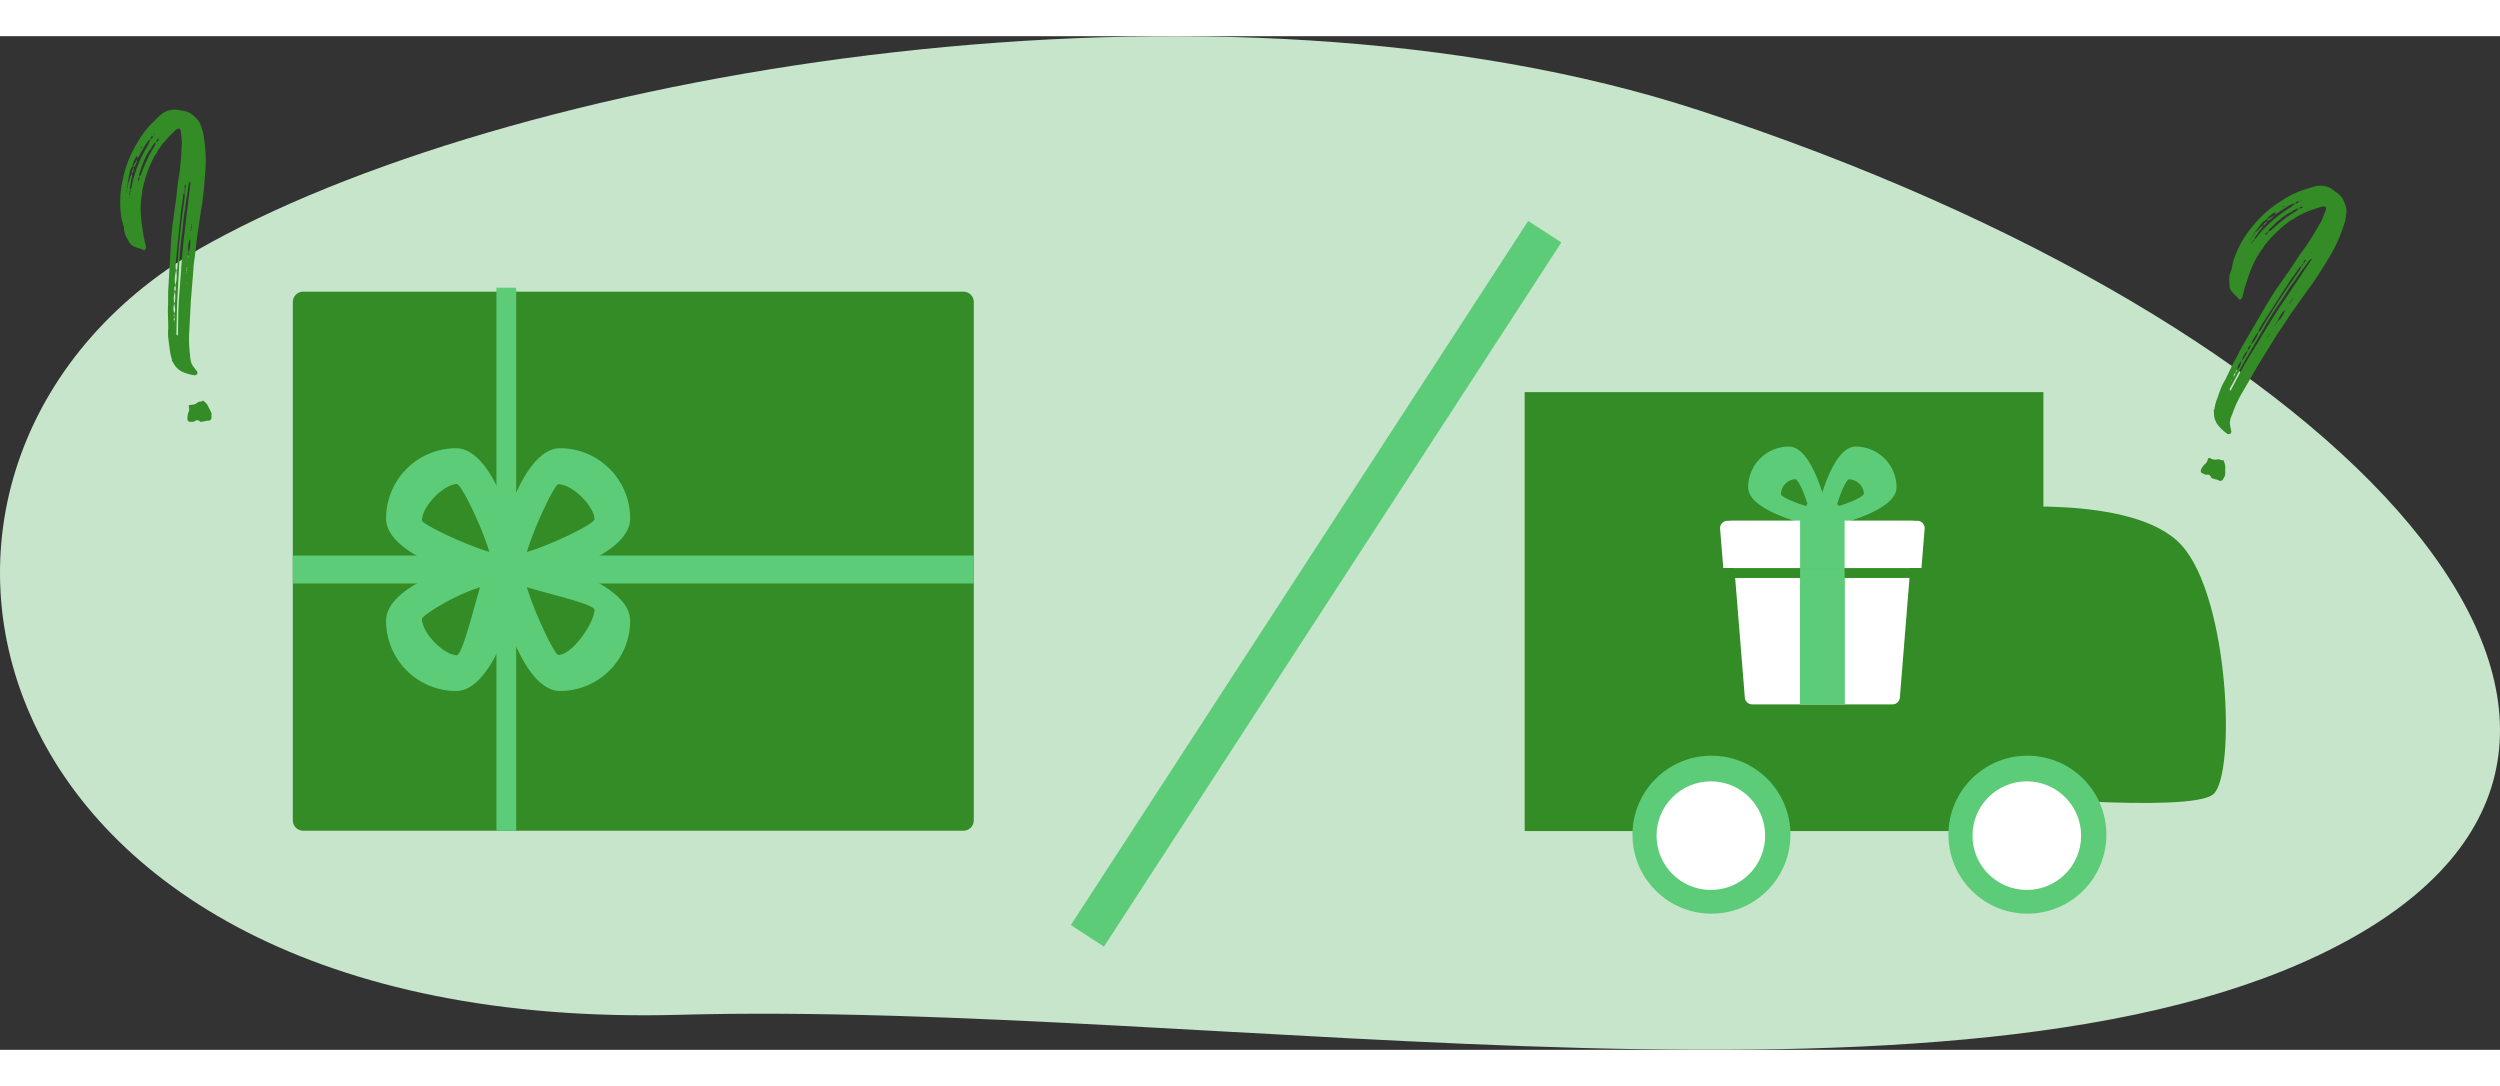 <svg xmlns="http://www.w3.org/2000/svg" width="345.294" height="150" viewBox="0 0 345.294 140"><rect x="0" y="0" width="345.294" height="140" fill="#333333" stroke="none"/><defs><style>.a{fill:#c6e5cb;}.b,.e,.h{fill:#338c26;}.b{stroke-linecap:round;}.c{fill:none;stroke:#707070;}.d{fill:#5dcc79;}.f{fill:#fff;}.g,.h{stroke:none;}</style></defs><g transform="translate(-265.218 -1491.528)"><path class="a" d="M225.21,115.65c44.131-24.269,139.549-39.9,205.638-18.338C521.6,126.9,571.9,182.593,521.567,211.358S364.144,220.226,290.1,222.249C189.862,224.982,172.725,144.51,225.21,115.65Z" transform="translate(68.998 1404.439)"/><g transform="translate(305.66 1526.263)"><g transform="translate(0 0)"><g transform="translate(0 0)"><g class="b" transform="translate(0 0.546)"><path class="g" d="M 92.056 72.455 L 2 72.455 L 2 2 L 92.056 2 L 92.056 72.455 Z"/><path class="h" d="M 4 4 L 4 70.455 L 90.056 70.455 L 90.056 4 L 4 4 M 1.425 7.62939453125e-06 L 92.631 7.62939453125e-06 C 93.418 7.62939453125e-06 94.056 0.641 94.056 1.432 L 94.056 73.023 C 94.056 73.814 93.418 74.455 92.631 74.455 L 1.425 74.455 C 0.638 74.455 -7.62939453125e-06 73.814 -7.62939453125e-06 73.023 L -7.62939453125e-06 1.432 C -7.62939453125e-06 0.641 0.638 7.62939453125e-06 1.425 7.62939453125e-06 Z"/></g><path class="c" d="M22.783,8.636" transform="translate(70.768 27.17)"/><rect class="d" width="2.727" height="75.002" transform="translate(28.125 0)"/><path class="d" d="M279.794-112.05c-5.209,0-8.462,12.071-9.62,17.26a1.749,1.749,0,0,0,.474,1.63,1.755,1.755,0,0,0,1.245.52,2,2,0,0,0,.386-.044c5.165-1.163,17.179-4.432,17.179-9.665A9.692,9.692,0,0,0,279.794-112.05Zm-.286,4.972c1.982,0,5.011,3.034,5.037,4.876-.368.784-6,3.484-9.346,4.479C276.19-101.072,278.85-106.726,279.508-107.078Z" transform="translate(-242.867 134.225)"/><path class="d" d="M271.39-94.785c-1.158-5.191-4.412-17.265-9.623-17.265a9.693,9.693,0,0,0-9.658,9.7c0,5.235,12.017,8.5,17.184,9.668a1.921,1.921,0,0,0,.386.044,1.756,1.756,0,0,0,1.246-.52A1.745,1.745,0,0,0,271.39-94.785ZM257.06-102.05c0-1.992,3.021-5.036,4.854-5.062.781.37,3.468,6.035,4.459,9.384C263.04-98.716,257.41-101.389,257.06-102.05Z" transform="translate(-239.226 134.225)"/><path class="d" d="M279.794-92.64c-5.209,0-8.462-12.071-9.62-17.26a1.75,1.75,0,0,1,.473-1.63,1.755,1.755,0,0,1,1.245-.52,1.994,1.994,0,0,1,.386.044c5.165,1.163,17.179,4.432,17.179,9.665A9.692,9.692,0,0,1,279.794-92.64Zm-.286-4.972c1.982,0,5.011-4.447,5.037-6.289-.368-.784-6-2.071-9.346-3.066C276.19-103.618,278.85-97.964,279.508-97.611Z" transform="translate(-242.867 148.341)"/><path class="d" d="M271.39-109.9c-1.158,5.191-4.412,17.265-9.623,17.265a9.693,9.693,0,0,1-9.658-9.7c0-5.235,12.017-8.5,17.184-9.668a1.924,1.924,0,0,1,.386-.044,1.755,1.755,0,0,1,1.246.52A1.745,1.745,0,0,1,271.39-109.9Zm-14.331,7.265c0,1.992,3.021,5.036,4.854,5.062.781-.37,2.18-6.035,3.171-9.384C261.751-105.969,257.41-103.3,257.06-102.634Z" transform="translate(-239.226 148.341)"/><rect class="d" width="3.865" height="94.056" transform="translate(94.056 36.993) rotate(90)"/></g></g></g><rect class="d" width="115.912" height="5.455" transform="matrix(0.545, -0.839, 0.839, 0.545, 413.118, 1614.294)"/><g transform="translate(475.803 1540.689)"><g transform="translate(0)"><path class="e" d="M0,.254S20.912-2.04,27.516,5.28s7.508,31.653,4.371,34.374S0,39.653,0,39.653Z" transform="translate(63.225 15.88)"/><rect class="e" width="71.645" height="60.623"/><circle class="d" cx="10.909" cy="10.909" r="10.909" transform="translate(14.889 50.215)"/><circle class="f" cx="7.5" cy="7.5" r="7.5" transform="translate(18.214 53.757)"/><circle class="d" cx="10.909" cy="10.909" r="10.909" transform="translate(58.527 50.215)"/><circle class="f" cx="7.5" cy="7.5" r="7.5" transform="translate(61.851 53.757)"/></g><g transform="translate(26.986 7.518)"><g transform="translate(0 0)"><path class="d" d="M275.768-112.05c-3.038,0-4.936,7.008-5.611,10.021a1.012,1.012,0,0,0,.276.946,1.026,1.026,0,0,0,.726.3,1.167,1.167,0,0,0,.225-.026c3.013-.675,10.021-2.573,10.021-5.611A5.64,5.64,0,0,0,275.768-112.05Zm-.987,4.527a2.113,2.113,0,0,1,2.118,2.01c-.215.455-1.862,1.2-3.811,1.78C273.665-105.676,274.4-107.318,274.78-107.523Z" transform="translate(-257.032 112.05)"/><path class="d" d="M263.353-102.029c-.675-3.013-2.573-10.021-5.611-10.021a5.639,5.639,0,0,0-5.632,5.632c0,3.038,7.008,4.936,10.021,5.611a1.124,1.124,0,0,0,.225.026,1.026,1.026,0,0,0,.726-.3A1.01,1.01,0,0,0,263.353-102.029Zm-6.716-3.4a2.113,2.113,0,0,1,2.01-2.118c.455.215,1.2,1.862,1.78,3.806C258.484-104.311,256.842-105.042,256.637-105.426Z" transform="translate(-248.229 112.05)"/><path class="d" d="M266.13-94.956A3.074,3.074,0,0,1,269.2-98.03a3.074,3.074,0,0,1,3.074,3.074Z" transform="translate(-255.077 105.202)"/><path class="f" d="M272.706-92.02H247.35L249.325-67.6a1.022,1.022,0,0,0,1.023.941h19.366a1.029,1.029,0,0,0,1.023-.941Z" transform="translate(-245.904 102.266)"/><path class="f" d="M244.526-90.915l.44,5.422h27.372l.44-5.422a1.024,1.024,0,0,0-1.023-1.1H245.549A1.021,1.021,0,0,0,244.526-90.915Z" transform="translate(-244.523 102.266)"/><rect class="d" width="6.149" height="26.236" transform="translate(11.053 9.366)"/><rect class="e" width="26.36" height="1.364" transform="translate(1.183 16.784)"/><rect class="d" width="6.149" height="18.824" transform="translate(11.053 16.778)"/></g></g></g><path class="e" d="M14.84,2.619a1.6,1.6,0,0,1,.125.592V3.8a6.4,6.4,0,0,1-.187,1.559,20.184,20.184,0,0,1-1.559,4.864q-.312.748-.655,1.5t-.717,1.5a7.367,7.367,0,0,1-.405.811q-.218.374-.405.748L9.353,18.021,8.231,20.39a15.2,15.2,0,0,0-.686,1.434q-.312.748-.624,1.434L5.8,25.815,4.24,29.681a16.531,16.531,0,0,0-1,3.242,3.531,3.531,0,0,0-.187,1.122,1.482,1.482,0,0,0,.062.405q.062.218.125.405l.187.5a.493.493,0,0,1-.062.312,1.094,1.094,0,0,1-.312.125H2.993a6.249,6.249,0,0,1-1.528-1.06,2.668,2.668,0,0,1-.779-1.684.254.254,0,0,1-.062-.187.361.361,0,0,1,.062-.249,6.15,6.15,0,0,1,.187-1.5q.125-.686.281-1.372a7.135,7.135,0,0,1,.468-1.372L2.369,26q.312-.748.561-1.5t.561-1.5l2.557-6.235.5-1.122q.249-.561.561-1.122l.873-1.746q.5-.935.935-1.9t.935-1.839a41.291,41.291,0,0,0,1.684-3.8,3.4,3.4,0,0,0,.281-.811q.094-.436.218-.873a1.07,1.07,0,0,0,.062-.436q0-.312-.249-.312h-.062a2.414,2.414,0,0,0-.686.249q-.811.374-1.559.811a11.076,11.076,0,0,0-1.434,1,1,1,0,0,1-.343.312,1.918,1.918,0,0,0-.405.312,17.144,17.144,0,0,0-2.744,3.43,2.734,2.734,0,0,0-.312.561,1.354,1.354,0,0,1-.249.5,11.976,11.976,0,0,0-1,2.681q-.187.686-.312,1.4t-.249,1.4l-.125,1.185a.6.6,0,0,1-.187.436A.254.254,0,0,1,2,17.148q-.125,0-.125-.062a3.477,3.477,0,0,0-.53-.436,3.476,3.476,0,0,1-.53-.436,1.194,1.194,0,0,1-.436-.748q-.062-.312-.125-.655a3.663,3.663,0,0,1-.062-.655,1.892,1.892,0,0,1,.062-.561,3.06,3.06,0,0,0,.125-.842,5.954,5.954,0,0,1,.062-.842A13.989,13.989,0,0,1,2.182,7.233l.5-.811a15.846,15.846,0,0,1,1.528-2A16.285,16.285,0,0,1,6.048,2.681,12.119,12.119,0,0,1,8.917.811L10.1.249a3.556,3.556,0,0,1,.624-.187A3.173,3.173,0,0,1,11.348,0,2.842,2.842,0,0,1,12.72.374,2.038,2.038,0,0,1,12.938.5a2.036,2.036,0,0,0,.218.125,2.67,2.67,0,0,1,1.06.811A4.556,4.556,0,0,1,14.84,2.619ZM3.18,42.152a.539.539,0,0,1-.374.187.254.254,0,0,1-.187-.062,1.622,1.622,0,0,0-.5-.062.694.694,0,0,0-.312-.062.251.251,0,0,1-.249-.125.564.564,0,0,0-.5-.312.553.553,0,0,0-.249.062.768.768,0,0,1-.436-.125Q0,41.653,0,41.216a2.877,2.877,0,0,1,.374-.811A1.132,1.132,0,0,0,.748,39.6q0-.187.249-.187a2.883,2.883,0,0,0,.343.094,1.752,1.752,0,0,0,.343.031,2.041,2.041,0,0,0,.5-.125h.062a.691.691,0,0,1,.218.031.691.691,0,0,0,.218.031.361.361,0,0,0,.249-.062v.062q0,.062.031.062t.031.062a2,2,0,0,1,.312.873l.125,1Zm7.857-31.926-.125.062q.062,0-.125.187-.436.811-.842,1.559t-.779,1.559q-.5.873-.9,1.777T7.42,17.148q-.436.873-.842,1.808T5.8,20.826q-.5,1.247-1,2.463t-1,2.463L2.369,29.618l.125.187.062-.062a1.094,1.094,0,0,0,.125-.312q.374-1.06.748-2.089t.811-2.089L5.55,22.2q.5-1.185,1-2.338t1.06-2.338L11.1,10.289ZM3.242,8.168A17.361,17.361,0,0,1,7.171,3.617l.624-.686a1.371,1.371,0,0,0-.561.249l-.5.374-1.5,1.309V4.49a6.807,6.807,0,0,0-.561.5,2.374,2.374,0,0,0-.436.624,2.7,2.7,0,0,0-.779.9q-.281.53-.592,1.029V7.67a1.426,1.426,0,0,0,.374-.436,2.043,2.043,0,0,0,.249-.312A1.113,1.113,0,0,1,3.8,6.61a1.514,1.514,0,0,1-.374.748,4.363,4.363,0,0,1-.312.624,1.94,1.94,0,0,0-.249.686A1.135,1.135,0,0,0,3.242,8.168ZM4.427,23.134a3.457,3.457,0,0,0,.53-.9,4.094,4.094,0,0,0,.281-.966,1.435,1.435,0,0,0,.343-.5q.094-.249.218-.561.686-1.621,1.434-3.242t1.559-3.242l.873-1.746.187-.624a1.135,1.135,0,0,0-.374.5q-.312.624-.624,1.216t-.624,1.278L5.612,20.016q-.125.312-.249.592a1.442,1.442,0,0,0-.125.592A5.2,5.2,0,0,0,4.427,23.134ZM8.418,3.554a.5.5,0,0,1-.218.062.342.342,0,0,0-.218.125,1.8,1.8,0,0,0-.468.343,1.8,1.8,0,0,1-.468.343A9.406,9.406,0,0,0,5.83,5.612Q5.3,6.235,4.8,6.921a.342.342,0,0,0-.125.218.5.5,0,0,1-.062.218l.374-.249q.686-.873,1.434-1.652A15.625,15.625,0,0,1,8.044,3.991a1.511,1.511,0,0,0,.187-.218A1.511,1.511,0,0,1,8.418,3.554Zm0,14.217a2.122,2.122,0,0,0-.468.686,7.379,7.379,0,0,0-.281.811.18.18,0,0,0-.062.125v.062a2.468,2.468,0,0,0,.5-.717,7.605,7.605,0,0,0,.312-.779Zm-4.3,6.173A3.1,3.1,0,0,0,3.492,25.5,3.848,3.848,0,0,0,4.115,23.944ZM3.492,25.5a1.825,1.825,0,0,0-.436,1.247,1.087,1.087,0,0,0,.312-.561Q3.429,25.877,3.492,25.5ZM5.113,4.988a1.556,1.556,0,0,1-.343.53,4.361,4.361,0,0,1-.468.405V5.674ZM4.427,23.134a.977.977,0,0,0-.312.811.953.953,0,0,0,.312-.686ZM4.3,5.924a1.093,1.093,0,0,1-.5.686A1.093,1.093,0,0,1,4.3,5.924Zm6.048,4.49q-.312.125-.312.624A1.446,1.446,0,0,0,10.351,10.413ZM8.418,3.554a.564.564,0,0,0,.5-.312A.485.485,0,0,0,8.418,3.554Zm-.187-.935a.384.384,0,0,0-.436.312A.442.442,0,0,0,8.231,2.619ZM4.3,7.857a.564.564,0,0,0,.312-.5A.564.564,0,0,0,4.3,7.857ZM2.868,27.311q-.187.062-.187.436A.485.485,0,0,0,2.868,27.311Zm.125-.5a.609.609,0,0,0-.125.436A.609.609,0,0,0,2.993,26.813ZM2.681,8.979a.288.288,0,0,0,.187-.312A.366.366,0,0,0,2.681,8.979Zm7.358,2.058a.366.366,0,0,0-.187.312A.288.288,0,0,0,10.039,11.037Zm-2.557,8.73q.125-.062.125-.312Q7.482,19.517,7.482,19.766ZM2.557,9.291q.125-.062.125-.312Q2.557,9.041,2.557,9.291ZM2.868,7.67a.511.511,0,0,0-.187.312A.288.288,0,0,0,2.868,7.67ZM6.36,3.492H6.3l-.249.187a.423.423,0,0,0,.312-.125Zm2.681,12.97a.288.288,0,0,0,.187-.312Q9.166,16.15,9.041,16.462ZM2.681,8.044a.251.251,0,0,0-.125.249A.251.251,0,0,0,2.681,8.044Zm6.235,8.73q.125-.062.125-.312A.423.423,0,0,0,8.917,16.773Zm.312-.624a.423.423,0,0,0,.125-.312A.423.423,0,0,0,9.228,16.15ZM6.547,21.824a.359.359,0,0,0,.125-.249A.251.251,0,0,0,6.547,21.824ZM7.3,20.078a.245.245,0,0,0,.187-.249A1.857,1.857,0,0,0,7.3,20.078Zm-.624,1.434q.125-.062.125-.125a.18.18,0,0,1,.062-.125Q6.672,21.388,6.672,21.512ZM8.293,2.557A1.094,1.094,0,0,0,8.6,2.432V2.369Zm-5.737,5.8q-.187.125-.187.249Zm-.187.312a.251.251,0,0,0-.125.249Zm.249,19.268a.055.055,0,0,0,.062-.062v-.125q0,.062-.031.062t-.031.062Zm-.125.374a.18.18,0,0,0-.062.125.055.055,0,0,0,.062-.062Zm-.312,1.06a.055.055,0,0,0-.062-.062v.062Zm3.8-6.111a.254.254,0,0,0-.062.187q0-.062.031-.062t.031-.062ZM10.912,9.291q-.062,0-.062.125l.062-.062Zm-8.48.187a.18.18,0,0,0,.062-.125l-.062.062Zm4.614,11.1.062-.062H7.046Zm-.624,1.434q.062,0,.062-.125a.055.055,0,0,1-.062.062ZM2.307,28.87H2.245l.062.062Zm0,1.434H2.245l.062.062Z" transform="translate(574.93 1510.627) rotate(8)"/><path class="e" d="M14.84,2.619a1.6,1.6,0,0,1,.125.592V3.8a6.4,6.4,0,0,1-.187,1.559,20.184,20.184,0,0,1-1.559,4.864q-.312.748-.655,1.5t-.717,1.5a7.367,7.367,0,0,1-.405.811q-.218.374-.405.748L9.353,18.021,8.231,20.39a15.2,15.2,0,0,0-.686,1.434q-.312.748-.624,1.434L5.8,25.815,4.24,29.681a16.531,16.531,0,0,0-1,3.242,3.531,3.531,0,0,0-.187,1.122,1.482,1.482,0,0,0,.062.405q.062.218.125.405l.187.5a.493.493,0,0,1-.062.312,1.094,1.094,0,0,1-.312.125H2.993a6.249,6.249,0,0,1-1.528-1.06,2.668,2.668,0,0,1-.779-1.684.254.254,0,0,1-.062-.187.361.361,0,0,1,.062-.249,6.15,6.15,0,0,1,.187-1.5q.125-.686.281-1.372a7.135,7.135,0,0,1,.468-1.372L2.369,26q.312-.748.561-1.5t.561-1.5l2.557-6.235.5-1.122q.249-.561.561-1.122l.873-1.746q.5-.935.935-1.9t.935-1.839a41.291,41.291,0,0,0,1.684-3.8,3.4,3.4,0,0,0,.281-.811q.094-.436.218-.873a1.07,1.07,0,0,0,.062-.436q0-.312-.249-.312h-.062a2.414,2.414,0,0,0-.686.249q-.811.374-1.559.811a11.076,11.076,0,0,0-1.434,1,1,1,0,0,1-.343.312,1.918,1.918,0,0,0-.405.312,17.144,17.144,0,0,0-2.744,3.43,2.734,2.734,0,0,0-.312.561,1.354,1.354,0,0,1-.249.5,11.976,11.976,0,0,0-1,2.681q-.187.686-.312,1.4t-.249,1.4l-.125,1.185a.6.6,0,0,1-.187.436A.254.254,0,0,1,2,17.148q-.125,0-.125-.062a3.477,3.477,0,0,0-.53-.436,3.476,3.476,0,0,1-.53-.436,1.194,1.194,0,0,1-.436-.748q-.062-.312-.125-.655a3.663,3.663,0,0,1-.062-.655,1.892,1.892,0,0,1,.062-.561,3.06,3.06,0,0,0,.125-.842,5.954,5.954,0,0,1,.062-.842A13.989,13.989,0,0,1,2.182,7.233l.5-.811a15.846,15.846,0,0,1,1.528-2A16.285,16.285,0,0,1,6.048,2.681,12.119,12.119,0,0,1,8.917.811L10.1.249a3.556,3.556,0,0,1,.624-.187A3.173,3.173,0,0,1,11.348,0,2.842,2.842,0,0,1,12.72.374,2.038,2.038,0,0,1,12.938.5a2.036,2.036,0,0,0,.218.125,2.67,2.67,0,0,1,1.06.811A4.556,4.556,0,0,1,14.84,2.619ZM3.18,42.152a.539.539,0,0,1-.374.187.254.254,0,0,1-.187-.062,1.622,1.622,0,0,0-.5-.062.694.694,0,0,0-.312-.062.251.251,0,0,1-.249-.125.564.564,0,0,0-.5-.312.553.553,0,0,0-.249.062.768.768,0,0,1-.436-.125Q0,41.653,0,41.216a2.877,2.877,0,0,1,.374-.811A1.132,1.132,0,0,0,.748,39.6q0-.187.249-.187a2.883,2.883,0,0,0,.343.094,1.752,1.752,0,0,0,.343.031,2.041,2.041,0,0,0,.5-.125h.062a.691.691,0,0,1,.218.031.691.691,0,0,0,.218.031.361.361,0,0,0,.249-.062v.062q0,.062.031.062t.031.062a2,2,0,0,1,.312.873l.125,1Zm7.857-31.926-.125.062q.062,0-.125.187-.436.811-.842,1.559t-.779,1.559q-.5.873-.9,1.777T7.42,17.148q-.436.873-.842,1.808T5.8,20.826q-.5,1.247-1,2.463t-1,2.463L2.369,29.618l.125.187.062-.062a1.094,1.094,0,0,0,.125-.312q.374-1.06.748-2.089t.811-2.089L5.55,22.2q.5-1.185,1-2.338t1.06-2.338L11.1,10.289ZM3.242,8.168A17.361,17.361,0,0,1,7.171,3.617l.624-.686a1.371,1.371,0,0,0-.561.249l-.5.374-1.5,1.309V4.49a6.807,6.807,0,0,0-.561.5,2.374,2.374,0,0,0-.436.624,2.7,2.7,0,0,0-.779.9q-.281.53-.592,1.029V7.67a1.426,1.426,0,0,0,.374-.436,2.043,2.043,0,0,0,.249-.312A1.113,1.113,0,0,1,3.8,6.61a1.514,1.514,0,0,1-.374.748,4.363,4.363,0,0,1-.312.624,1.94,1.94,0,0,0-.249.686A1.135,1.135,0,0,0,3.242,8.168ZM4.427,23.134a3.457,3.457,0,0,0,.53-.9,4.094,4.094,0,0,0,.281-.966,1.435,1.435,0,0,0,.343-.5q.094-.249.218-.561.686-1.621,1.434-3.242t1.559-3.242l.873-1.746.187-.624a1.135,1.135,0,0,0-.374.5q-.312.624-.624,1.216t-.624,1.278L5.612,20.016q-.125.312-.249.592a1.442,1.442,0,0,0-.125.592A5.2,5.2,0,0,0,4.427,23.134ZM8.418,3.554a.5.5,0,0,1-.218.062.342.342,0,0,0-.218.125,1.8,1.8,0,0,0-.468.343,1.8,1.8,0,0,1-.468.343A9.406,9.406,0,0,0,5.83,5.612Q5.3,6.235,4.8,6.921a.342.342,0,0,0-.125.218.5.5,0,0,1-.062.218l.374-.249q.686-.873,1.434-1.652A15.625,15.625,0,0,1,8.044,3.991a1.511,1.511,0,0,0,.187-.218A1.511,1.511,0,0,1,8.418,3.554Zm0,14.217a2.122,2.122,0,0,0-.468.686,7.379,7.379,0,0,0-.281.811.18.18,0,0,0-.062.125v.062a2.468,2.468,0,0,0,.5-.717,7.605,7.605,0,0,0,.312-.779Zm-4.3,6.173A3.1,3.1,0,0,0,3.492,25.5,3.848,3.848,0,0,0,4.115,23.944ZM3.492,25.5a1.825,1.825,0,0,0-.436,1.247,1.087,1.087,0,0,0,.312-.561Q3.429,25.877,3.492,25.5ZM5.113,4.988a1.556,1.556,0,0,1-.343.53,4.361,4.361,0,0,1-.468.405V5.674ZM4.427,23.134a.977.977,0,0,0-.312.811.953.953,0,0,0,.312-.686ZM4.3,5.924a1.093,1.093,0,0,1-.5.686A1.093,1.093,0,0,1,4.3,5.924Zm6.048,4.49q-.312.125-.312.624A1.446,1.446,0,0,0,10.351,10.413ZM8.418,3.554a.564.564,0,0,0,.5-.312A.485.485,0,0,0,8.418,3.554Zm-.187-.935a.384.384,0,0,0-.436.312A.442.442,0,0,0,8.231,2.619ZM4.3,7.857a.564.564,0,0,0,.312-.5A.564.564,0,0,0,4.3,7.857ZM2.868,27.311q-.187.062-.187.436A.485.485,0,0,0,2.868,27.311Zm.125-.5a.609.609,0,0,0-.125.436A.609.609,0,0,0,2.993,26.813ZM2.681,8.979a.288.288,0,0,0,.187-.312A.366.366,0,0,0,2.681,8.979Zm7.358,2.058a.366.366,0,0,0-.187.312A.288.288,0,0,0,10.039,11.037Zm-2.557,8.73q.125-.062.125-.312Q7.482,19.517,7.482,19.766ZM2.557,9.291q.125-.062.125-.312Q2.557,9.041,2.557,9.291ZM2.868,7.67a.511.511,0,0,0-.187.312A.288.288,0,0,0,2.868,7.67ZM6.36,3.492H6.3l-.249.187a.423.423,0,0,0,.312-.125Zm2.681,12.97a.288.288,0,0,0,.187-.312Q9.166,16.15,9.041,16.462ZM2.681,8.044a.251.251,0,0,0-.125.249A.251.251,0,0,0,2.681,8.044Zm6.235,8.73q.125-.062.125-.312A.423.423,0,0,0,8.917,16.773Zm.312-.624a.423.423,0,0,0,.125-.312A.423.423,0,0,0,9.228,16.15ZM6.547,21.824a.359.359,0,0,0,.125-.249A.251.251,0,0,0,6.547,21.824ZM7.3,20.078a.245.245,0,0,0,.187-.249A1.857,1.857,0,0,0,7.3,20.078Zm-.624,1.434q.125-.062.125-.125a.18.18,0,0,1,.062-.125Q6.672,21.388,6.672,21.512ZM8.293,2.557A1.094,1.094,0,0,0,8.6,2.432V2.369Zm-5.737,5.8q-.187.125-.187.249Zm-.187.312a.251.251,0,0,0-.125.249Zm.249,19.268a.055.055,0,0,0,.062-.062v-.125q0,.062-.031.062t-.031.062Zm-.125.374a.18.18,0,0,0-.062.125.055.055,0,0,0,.062-.062Zm-.312,1.06a.055.055,0,0,0-.062-.062v.062Zm3.8-6.111a.254.254,0,0,0-.062.187q0-.062.031-.062t.031-.062ZM10.912,9.291q-.062,0-.062.125l.062-.062Zm-8.48.187a.18.18,0,0,0,.062-.125l-.062.062Zm4.614,11.1.062-.062H7.046Zm-.624,1.434q.062,0,.062-.125a.055.055,0,0,1-.062.062ZM2.307,28.87H2.245l.062.062Zm0,1.434H2.245l.062.062Z" transform="translate(277.693 1505.506) rotate(-19)"/></g></svg>
